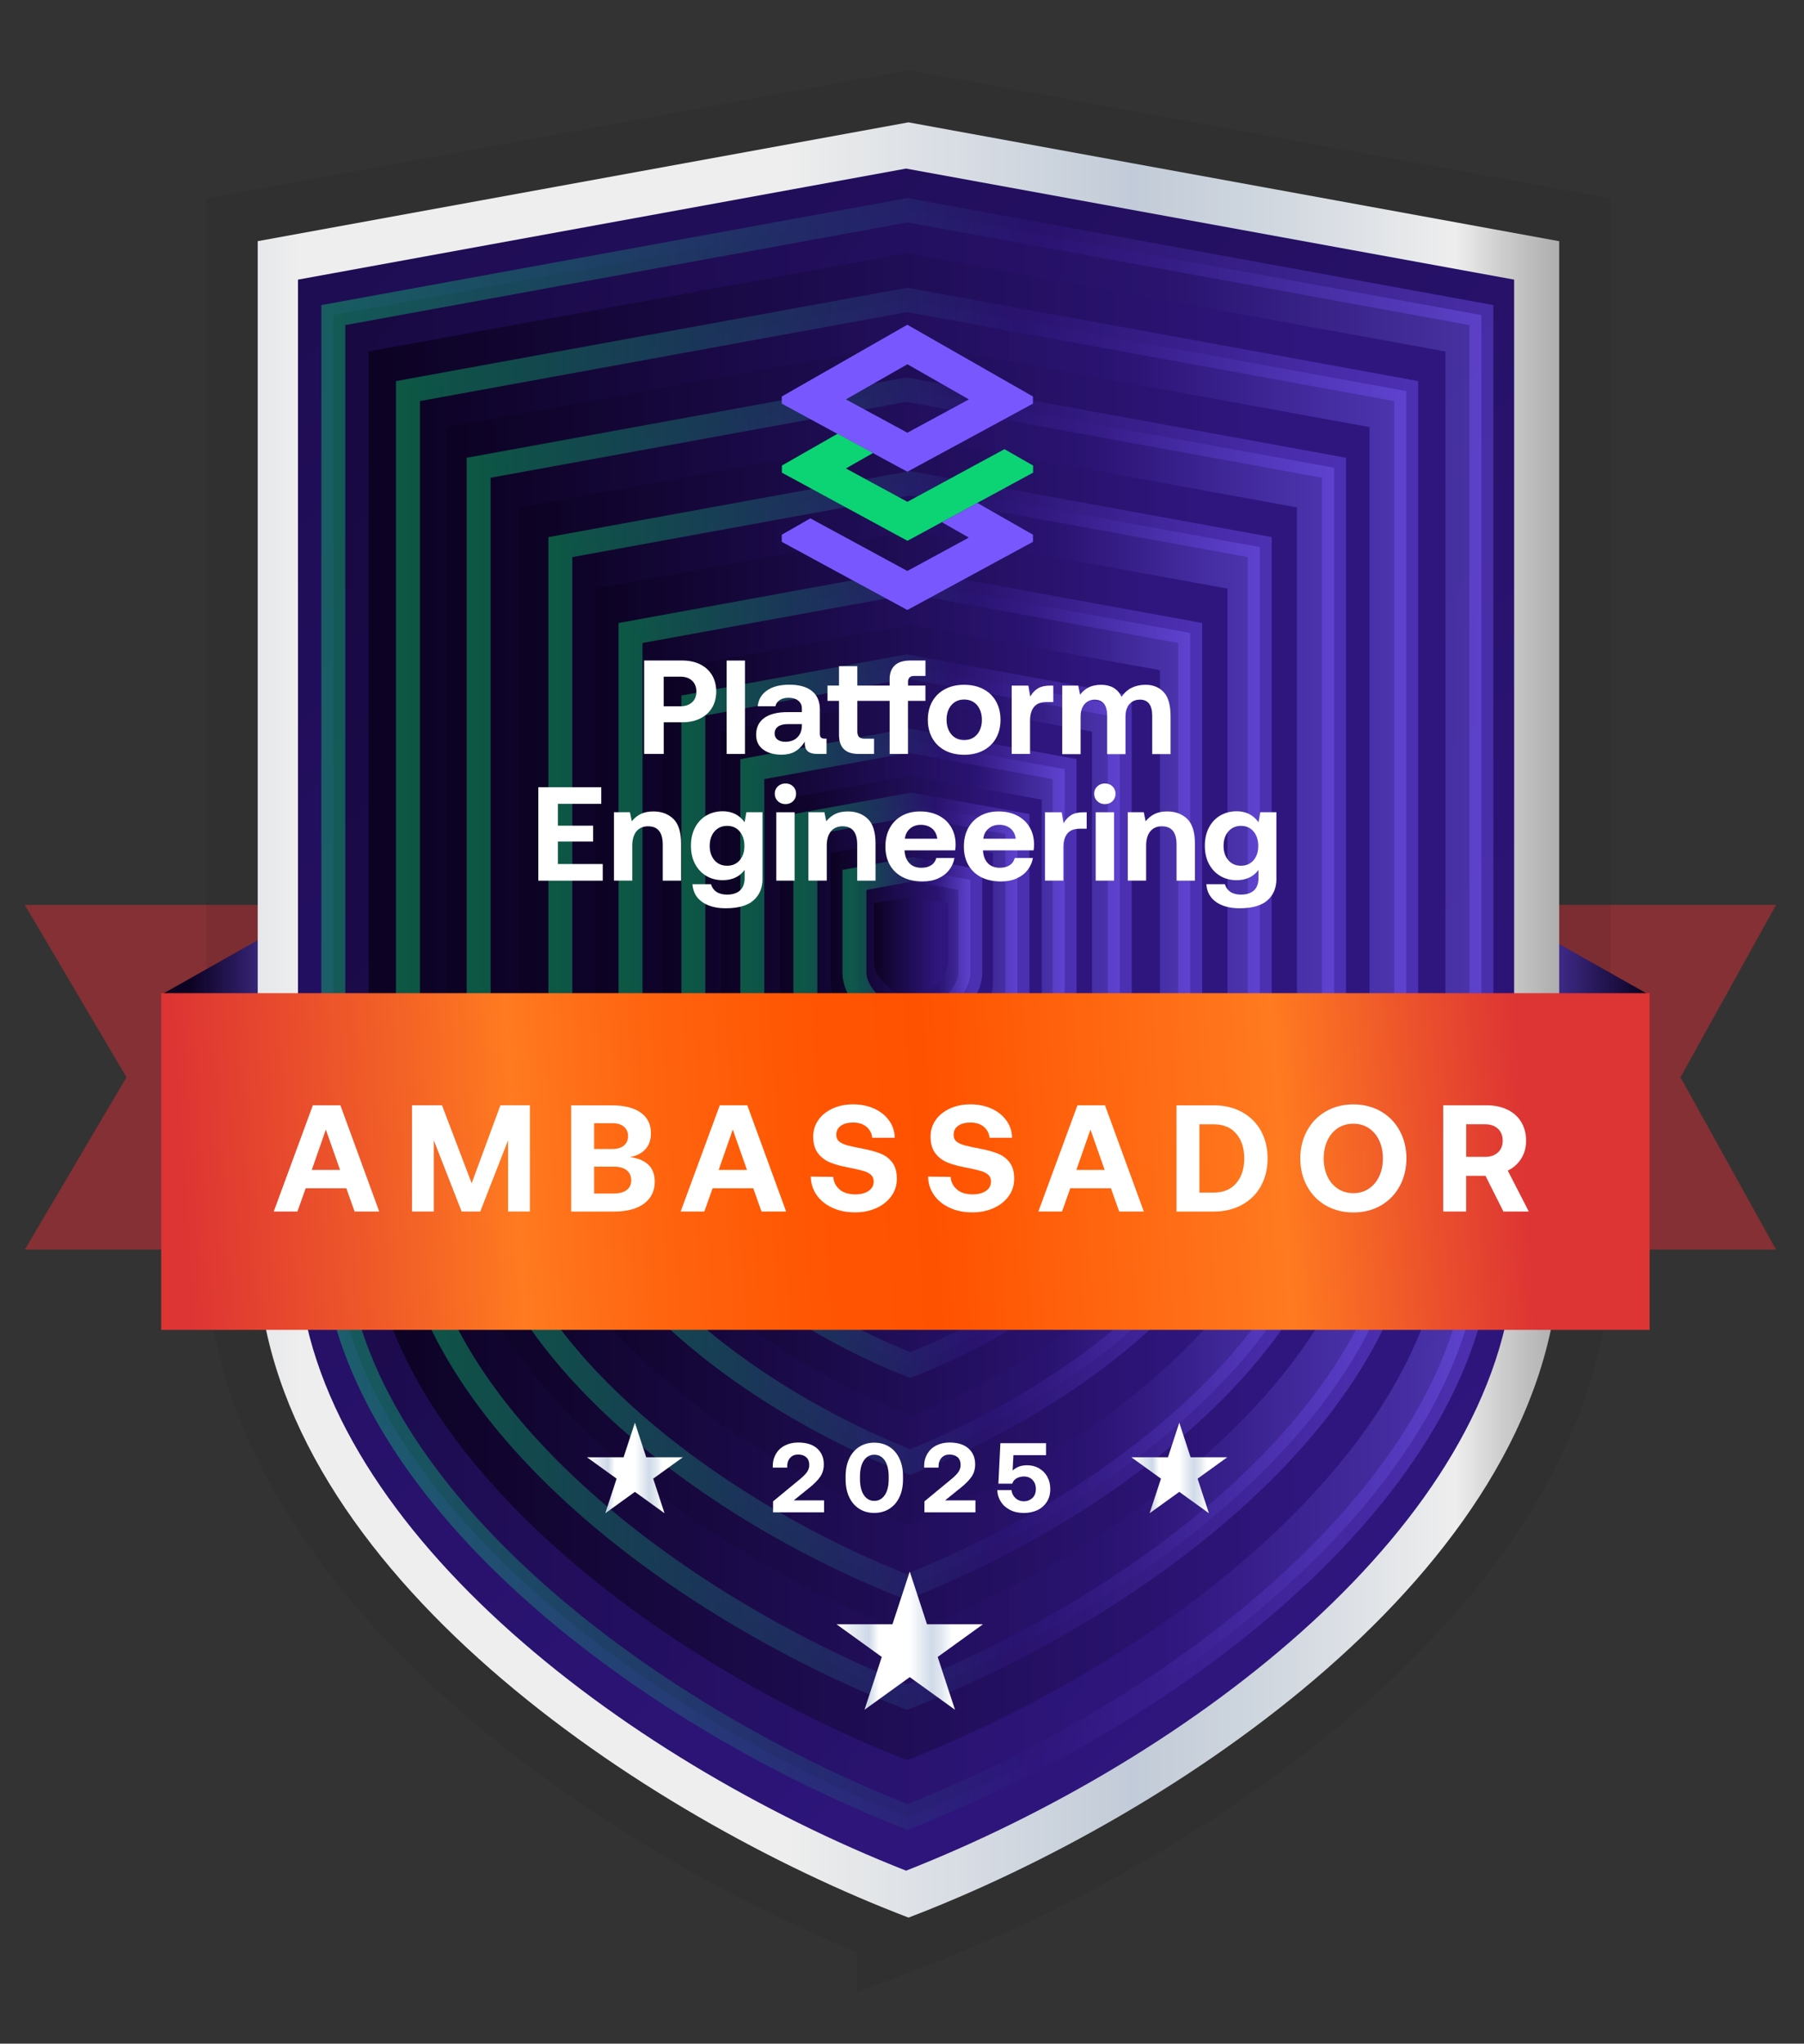 <svg width="203" height="230" viewBox="0 0 203 230" fill="none" xmlns="http://www.w3.org/2000/svg">
<rect x="0" y="0" width="203" height="230" fill="#333333" stroke="none"/>
<path d="M46.301 140.641H2.789L14.232 121.242L2.789 101.843H46.301V140.641Z" fill="url(#paint0_linear_4676_28098)"/>
<path d="M158.961 140.641H199.857L189.101 121.242L199.857 101.843H158.961V140.641Z" fill="url(#paint1_linear_4676_28098)"/>
<path d="M164.352 99.987V124.334L185.482 136.259V111.912L164.352 99.987Z" fill="url(#paint2_linear_4676_28098)"/>
<path d="M18.203 111.912V136.259L39.334 124.334V99.987L18.203 111.912Z" fill="url(#paint3_linear_4676_28098)"/>
<path fill-rule="evenodd" clip-rule="evenodd" d="M102.226 215.811C72.482 204.46 30.871 176.911 29 142.675V27.141L102.226 13.77L175.451 27.146V142.68C173.58 176.911 131.969 204.465 102.226 215.816V215.811Z" fill="url(#paint4_linear_4676_28098)"/>
<path opacity="0.07" fill-rule="evenodd" clip-rule="evenodd" d="M102.226 215.811C72.482 204.46 30.871 176.911 29 142.675V27.141L102.226 13.77L175.451 27.146V142.68C173.58 176.911 131.969 204.465 102.226 215.816V215.811Z" stroke="black" stroke-width="11.556" stroke-miterlimit="10"/>
<path fill-rule="evenodd" clip-rule="evenodd" d="M101.957 210.532C69.873 197.902 35.208 171.469 33.531 142.355V31.471L101.957 18.973L170.383 31.471V142.355C168.712 171.474 134.046 197.907 101.957 210.532Z" fill="url(#paint5_linear_4676_28098)"/>
<path opacity="0.4" fill-rule="evenodd" clip-rule="evenodd" d="M102.1 204.491C71.81 192.566 39.092 167.616 37.508 140.132V35.461L102.1 23.664L166.693 35.461V140.132C165.113 167.616 132.39 192.566 102.1 204.491Z" fill="url(#paint6_linear_4676_28098)" stroke="url(#paint7_linear_4676_28098)" stroke-width="2.696" stroke-miterlimit="10"/>
<path fill-rule="evenodd" clip-rule="evenodd" d="M102.069 198.1C73.66 186.916 42.967 163.514 41.484 137.736V39.558L102.069 28.491L162.655 39.558V137.736C161.172 163.519 130.484 186.921 102.069 198.1Z" fill="url(#paint8_linear_4676_28098)"/>
<path opacity="0.4" fill-rule="evenodd" clip-rule="evenodd" d="M102.07 190.993C75.731 180.627 47.281 158.93 45.906 135.03V44.015L102.07 33.756L158.234 44.015V135.03C156.859 158.93 128.409 180.627 102.07 190.993Z" fill="url(#paint9_linear_4676_28098)" stroke="url(#paint10_linear_4676_28098)" stroke-width="2.696" stroke-miterlimit="10"/>
<path fill-rule="evenodd" clip-rule="evenodd" d="M102.219 183.86C77.883 174.281 51.596 154.234 50.328 132.157V48.066L102.219 38.588L154.109 48.066V132.157C152.842 154.239 126.554 174.286 102.219 183.86Z" fill="url(#paint11_linear_4676_28098)"/>
<path opacity="0.4" fill-rule="evenodd" clip-rule="evenodd" d="M101.988 178.596C79.421 169.712 55.035 151.122 53.859 130.639V52.645L101.988 43.852L150.117 52.645V130.639C148.941 151.122 124.555 169.712 101.988 178.596Z" fill="url(#paint12_linear_4676_28098)" stroke="url(#paint13_linear_4676_28098)" stroke-width="2.696" stroke-miterlimit="10"/>
<path fill-rule="evenodd" clip-rule="evenodd" d="M102.207 171.57C81.695 163.499 59.537 146.599 58.469 127.989V57.107L102.207 49.117L145.945 57.107V127.989C144.876 146.604 122.719 163.499 102.207 171.57Z" fill="url(#paint14_linear_4676_28098)"/>
<path opacity="0.4" fill-rule="evenodd" clip-rule="evenodd" d="M102.402 164.549C83.95 157.285 64.016 142.086 63.055 125.339V61.574L102.402 54.386L141.754 61.574V125.339C140.794 142.086 120.859 157.285 102.402 164.549Z" fill="url(#paint15_linear_4676_28098)" stroke="url(#paint16_linear_4676_28098)" stroke-width="2.696" stroke-miterlimit="10"/>
<path fill-rule="evenodd" clip-rule="evenodd" d="M102.552 159.341C85.868 152.778 67.846 139.031 66.977 123.893V66.245L102.552 59.747L138.127 66.245V123.893C137.258 139.031 119.235 152.772 102.552 159.341Z" fill="url(#paint17_linear_4676_28098)"/>
<path opacity="0.4" fill-rule="evenodd" clip-rule="evenodd" d="M102.439 153.635C87.672 147.823 71.725 135.66 70.953 122.263V71.24L102.439 65.488L133.925 71.24V122.263C133.153 135.66 117.206 147.823 102.439 153.635Z" fill="url(#paint18_linear_4676_28098)" stroke="url(#paint19_linear_4676_28098)" stroke-width="2.696" stroke-miterlimit="10"/>
<path fill-rule="evenodd" clip-rule="evenodd" d="M102.508 148.747C89.371 143.574 75.177 132.751 74.492 120.831V75.428L102.508 70.311L130.523 75.428V120.831C129.838 132.756 115.644 143.574 102.508 148.747Z" fill="url(#paint20_linear_4676_28098)"/>
<path opacity="0.4" fill-rule="evenodd" clip-rule="evenodd" d="M102.011 142.168C90.761 137.741 78.611 128.477 78.023 118.268V79.398L102.011 75.017L125.999 79.398V118.268C125.411 128.477 113.261 137.741 102.011 142.168Z" fill="url(#paint21_linear_4676_28098)" stroke="url(#paint22_linear_4676_28098)" stroke-width="2.696" stroke-miterlimit="10"/>
<path fill-rule="evenodd" clip-rule="evenodd" d="M101.997 136.979C92.204 133.126 81.628 125.06 81.117 116.176V82.337L101.997 78.524L122.877 82.337V116.176C122.366 125.06 111.791 133.126 101.997 136.979Z" fill="url(#paint23_linear_4676_28098)"/>
<path opacity="0.4" fill-rule="evenodd" clip-rule="evenodd" d="M102.224 132.533C93.984 129.289 85.086 122.507 84.656 115.029V86.561L102.224 83.352L119.792 86.561V115.029C119.362 122.507 110.464 129.289 102.224 132.533Z" fill="url(#paint24_linear_4676_28098)" stroke="url(#paint25_linear_4676_28098)" stroke-width="2.696" stroke-miterlimit="10"/>
<path fill-rule="evenodd" clip-rule="evenodd" d="M102.486 128.557C95.576 125.837 88.108 120.146 87.75 113.871V89.992L102.486 87.301L117.222 89.992V113.871C116.859 120.141 109.397 125.837 102.486 128.557Z" fill="url(#paint26_linear_4676_28098)"/>
<path opacity="0.4" fill-rule="evenodd" clip-rule="evenodd" d="M102.555 123.969C96.958 121.766 90.916 117.156 90.625 112.08V92.744L102.555 90.566L114.485 92.744V112.08C114.194 117.156 108.147 121.766 102.555 123.969Z" fill="url(#paint27_linear_4676_28098)" stroke="url(#paint28_linear_4676_28098)" stroke-width="2.696" stroke-miterlimit="10"/>
<path fill-rule="evenodd" clip-rule="evenodd" d="M102.611 119.852C98.338 118.167 93.717 114.649 93.492 110.765V95.993L102.611 94.328L111.73 95.993V110.765C111.505 114.643 106.889 118.167 102.611 119.852Z" fill="url(#paint29_linear_4676_28098)"/>
<path opacity="0.4" fill-rule="evenodd" clip-rule="evenodd" d="M102.665 116.085C99.609 114.882 96.307 112.364 96.148 109.592V99.028L102.665 97.835L109.182 99.028V109.592C109.024 112.364 105.722 114.882 102.665 116.085Z" fill="url(#paint30_linear_4676_28098)" stroke="url(#paint31_linear_4676_28098)" stroke-width="2.696" stroke-miterlimit="10"/>
<path fill-rule="evenodd" clip-rule="evenodd" d="M102.525 112.572C100.573 111.801 98.462 110.191 98.359 108.42V101.668L102.525 100.907L106.691 101.668V108.42C106.589 110.191 104.478 111.801 102.525 112.572Z" fill="url(#paint32_linear_4676_28098)"/>
<path d="M185.63 111.775H18.141V149.67H185.63V111.775Z" fill="url(#paint33_linear_4676_28098)"/>
<path d="M35.206 124.395H38.303L42.673 136.35H39.903L38.973 133.736H34.398L33.468 136.35H30.805L35.206 124.395ZM38.267 131.669L36.667 127.126L35.083 131.669H38.262H38.267Z" fill="white"/>
<path d="M49.738 124.395L53.076 133.172L56.311 124.395H59.629V136.35H57.17V128.339L54.042 136.35H51.946L48.818 128.339V136.35H46.359V124.395H49.748H49.738Z" fill="white"/>
<path d="M72.099 125.217C72.866 125.765 73.249 126.537 73.249 127.542C73.249 128.283 73.044 128.882 72.63 129.334C72.216 129.791 71.634 130.085 70.877 130.223C71.772 130.334 72.462 130.619 72.947 131.075C73.433 131.532 73.678 132.167 73.678 132.989C73.678 134.035 73.275 134.857 72.477 135.456C71.675 136.055 70.54 136.355 69.073 136.355H64.273V124.4H68.848C70.249 124.4 71.332 124.674 72.099 125.217ZM68.92 129.314C69.472 129.314 69.901 129.182 70.208 128.923C70.519 128.659 70.673 128.309 70.673 127.862C70.673 127.415 70.519 127.065 70.208 126.801C69.896 126.537 69.467 126.41 68.92 126.41H66.855V129.314H68.92ZM69.088 134.319C69.707 134.319 70.187 134.187 70.525 133.928C70.862 133.664 71.031 133.304 71.031 132.837C71.031 132.37 70.857 131.969 70.514 131.7C70.172 131.431 69.697 131.299 69.088 131.299H66.855V134.324H69.088V134.319Z" fill="white"/>
<path d="M80.995 124.395H84.092L88.462 136.35H85.692L84.762 133.736H80.187L79.257 136.35H76.594L80.995 124.395ZM84.056 131.669L82.457 127.126L80.872 131.669H84.051H84.056Z" fill="white"/>
<path d="M94.485 133.883C94.925 134.243 95.513 134.421 96.249 134.421C96.857 134.421 97.353 134.294 97.736 134.035C98.119 133.781 98.314 133.421 98.314 132.969C98.314 132.649 98.206 132.395 97.997 132.208C97.782 132.02 97.486 131.873 97.102 131.766C96.719 131.659 96.126 131.522 95.323 131.365C94.531 131.218 93.867 131.025 93.33 130.791C92.793 130.558 92.354 130.213 92.016 129.751C91.679 129.289 91.51 128.679 91.51 127.913C91.51 127.217 91.705 126.598 92.088 126.05C92.471 125.502 93.003 125.075 93.688 124.76C94.373 124.446 95.139 124.288 96.003 124.288C96.867 124.288 97.68 124.451 98.385 124.776C99.091 125.101 99.648 125.547 100.051 126.116C100.46 126.684 100.67 127.329 100.68 128.045H98.15C98.094 127.532 97.874 127.121 97.496 126.806C97.118 126.491 96.617 126.334 95.998 126.334C95.426 126.334 94.966 126.456 94.623 126.695C94.281 126.933 94.107 127.273 94.107 127.72C94.107 128.04 94.209 128.289 94.419 128.461C94.628 128.634 94.92 128.781 95.298 128.888C95.676 128.994 96.259 129.126 97.051 129.273C97.854 129.421 98.528 129.608 99.08 129.827C99.632 130.045 100.077 130.385 100.414 130.837C100.752 131.289 100.92 131.888 100.92 132.639C100.92 133.39 100.721 134.02 100.317 134.593C99.913 135.167 99.356 135.619 98.641 135.949C97.925 136.279 97.118 136.446 96.223 136.446C95.262 136.446 94.403 136.274 93.652 135.923C92.901 135.573 92.313 135.096 91.889 134.482C91.464 133.868 91.245 133.177 91.234 132.416L93.764 132.451C93.811 133.045 94.056 133.517 94.495 133.878L94.485 133.883Z" fill="white"/>
<path d="M107.688 133.883C108.128 134.243 108.716 134.421 109.452 134.421C110.06 134.421 110.556 134.294 110.939 134.035C111.323 133.781 111.517 133.421 111.517 132.969C111.517 132.649 111.409 132.395 111.2 132.208C110.985 132.02 110.689 131.873 110.305 131.766C109.922 131.659 109.329 131.522 108.527 131.365C107.734 131.218 107.07 131.025 106.533 130.791C105.996 130.558 105.557 130.213 105.22 129.751C104.882 129.289 104.714 128.679 104.714 127.913C104.714 127.217 104.908 126.598 105.291 126.05C105.674 125.502 106.206 125.075 106.891 124.76C107.576 124.446 108.343 124.288 109.206 124.288C110.07 124.288 110.883 124.451 111.588 124.776C112.294 125.101 112.851 125.547 113.255 126.116C113.664 126.684 113.873 127.329 113.883 128.045H111.353C111.297 127.532 111.077 127.121 110.699 126.806C110.321 126.491 109.82 126.334 109.201 126.334C108.629 126.334 108.169 126.456 107.826 126.695C107.484 126.933 107.31 127.273 107.31 127.72C107.31 128.04 107.412 128.289 107.622 128.461C107.831 128.634 108.123 128.781 108.501 128.888C108.879 128.994 109.462 129.126 110.254 129.273C111.057 129.421 111.731 129.608 112.283 129.827C112.835 130.045 113.28 130.385 113.618 130.837C113.955 131.289 114.124 131.888 114.124 132.639C114.124 133.39 113.924 134.02 113.52 134.593C113.117 135.167 112.559 135.619 111.844 135.949C111.128 136.279 110.321 136.446 109.426 136.446C108.465 136.446 107.607 136.274 106.855 135.923C106.104 135.573 105.516 135.096 105.092 134.482C104.668 133.868 104.448 133.177 104.438 132.416L106.968 132.451C107.014 133.045 107.259 133.517 107.699 133.878L107.688 133.883Z" fill="white"/>
<path d="M121.245 124.395H124.342L128.712 136.35H125.942L125.012 133.736H120.437L119.507 136.35H116.844L121.245 124.395ZM124.306 131.669L122.706 127.126L121.122 131.669H124.301H124.306Z" fill="white"/>
<path d="M136.572 124.395C137.773 124.395 138.841 124.649 139.761 125.156C140.681 125.664 141.397 126.37 141.893 127.273C142.388 128.177 142.639 129.212 142.639 130.375C142.639 131.537 142.388 132.568 141.893 133.477C141.397 134.385 140.681 135.086 139.761 135.594C138.836 136.101 137.773 136.355 136.572 136.355H132.391V124.4H136.572V124.395ZM139.107 133.167C139.71 132.466 140.012 131.537 140.012 130.375C140.012 129.212 139.71 128.283 139.107 127.583C138.504 126.882 137.66 126.532 136.572 126.532H134.972V134.218H136.572C137.66 134.218 138.509 133.868 139.107 133.167Z" fill="white"/>
<path d="M155.388 135.67C154.483 136.192 153.451 136.456 152.29 136.456C151.13 136.456 150.103 136.192 149.193 135.67C148.283 135.147 147.583 134.421 147.077 133.492C146.571 132.563 146.32 131.527 146.32 130.375C146.32 129.223 146.571 128.187 147.077 127.258C147.583 126.329 148.288 125.603 149.193 125.08C150.098 124.557 151.13 124.293 152.29 124.293C153.451 124.293 154.478 124.557 155.388 125.08C156.298 125.603 156.998 126.329 157.504 127.258C158.01 128.187 158.26 129.228 158.26 130.375C158.26 131.522 158.01 132.563 157.504 133.492C156.998 134.421 156.293 135.147 155.388 135.67ZM150.537 133.781C151.043 134.116 151.626 134.284 152.29 134.284C152.955 134.284 153.522 134.116 154.028 133.781C154.534 133.446 154.923 132.979 155.199 132.39C155.475 131.796 155.613 131.126 155.613 130.375C155.613 129.624 155.475 128.953 155.199 128.36C154.923 127.766 154.534 127.304 154.028 126.969C153.522 126.634 152.945 126.466 152.29 126.466C151.636 126.466 151.043 126.634 150.537 126.969C150.031 127.304 149.643 127.771 149.367 128.36C149.091 128.953 148.953 129.624 148.953 130.375C148.953 131.126 149.091 131.796 149.367 132.39C149.643 132.984 150.031 133.446 150.537 133.781Z" fill="white"/>
<path d="M169.621 124.882C170.29 125.207 170.812 125.669 171.175 126.273C171.543 126.877 171.727 127.578 171.727 128.375C171.727 129.172 171.543 129.812 171.175 130.4C170.807 130.989 170.301 131.436 169.662 131.741L172.033 136.35H169.176L167.162 132.334H164.98V136.35H162.398V124.395H167.3C168.169 124.395 168.941 124.557 169.616 124.882H169.621ZM167.101 130.202C167.709 130.202 168.195 130.035 168.553 129.705C168.915 129.375 169.094 128.933 169.094 128.375C169.094 127.816 168.915 127.355 168.553 127.025C168.19 126.695 167.709 126.527 167.101 126.527H164.985V130.197H167.101V130.202Z" fill="white"/>
<path d="M90.794 165.697C90.973 165.443 91.065 165.169 91.065 164.874C91.065 164.499 90.953 164.204 90.723 164.001C90.493 163.798 90.191 163.696 89.813 163.696C89.435 163.696 89.149 163.818 88.924 164.062C88.694 164.306 88.581 164.636 88.581 165.052V165.174H86.961V164.96C86.961 164.473 87.079 164.026 87.314 163.625C87.549 163.224 87.881 162.91 88.316 162.686C88.75 162.463 89.246 162.346 89.813 162.346C90.733 162.346 91.444 162.569 91.945 163.011C92.445 163.453 92.701 164.052 92.701 164.803C92.701 165.336 92.568 165.798 92.302 166.189C92.037 166.58 91.628 166.996 91.076 167.438L89.317 168.859H92.732V170.204H86.992V168.971L89.956 166.524C90.334 166.219 90.616 165.94 90.794 165.691V165.697Z" fill="white"/>
<path d="M95.565 164.138C95.836 163.57 96.219 163.128 96.705 162.824C97.196 162.514 97.753 162.362 98.376 162.362C99 162.362 99.573 162.514 100.063 162.824C100.554 163.133 100.932 163.57 101.203 164.138C101.474 164.707 101.612 165.377 101.612 166.138V166.494C101.612 167.27 101.474 167.946 101.203 168.509C100.932 169.078 100.549 169.509 100.063 169.814C99.573 170.118 99.015 170.271 98.376 170.271C97.737 170.271 97.18 170.118 96.7 169.814C96.214 169.509 95.836 169.073 95.565 168.509C95.294 167.941 95.156 167.27 95.156 166.494V166.138C95.156 165.377 95.294 164.707 95.565 164.138ZM98.382 163.717C97.896 163.717 97.507 163.935 97.211 164.367C96.915 164.798 96.771 165.407 96.771 166.194V166.438C96.771 167.225 96.92 167.834 97.211 168.265C97.502 168.697 97.896 168.915 98.382 168.915C98.867 168.915 99.266 168.697 99.562 168.265C99.859 167.834 100.002 167.225 100.002 166.438V166.194C100.002 165.407 99.854 164.798 99.562 164.367C99.266 163.935 98.872 163.717 98.382 163.717Z" fill="white"/>
<path d="M107.826 165.697C108.005 165.443 108.097 165.169 108.097 164.874C108.097 164.499 107.984 164.204 107.754 164.001C107.524 163.798 107.223 163.697 106.844 163.697C106.466 163.697 106.18 163.818 105.955 164.062C105.725 164.306 105.612 164.636 105.612 165.052V165.174H103.992V164.961C103.992 164.473 104.11 164.026 104.345 163.625C104.58 163.224 104.912 162.91 105.347 162.686C105.781 162.463 106.277 162.346 106.844 162.346C107.764 162.346 108.475 162.57 108.976 163.011C109.477 163.458 109.732 164.052 109.732 164.803C109.732 165.336 109.599 165.798 109.334 166.189C109.068 166.58 108.659 166.996 108.107 167.438L106.349 168.859H109.763V170.204H104.023V168.971L106.987 166.524C107.366 166.22 107.647 165.94 107.826 165.692V165.697Z" fill="white"/>
<path d="M117.841 166.189C118.071 166.595 118.184 167.052 118.184 167.575C118.184 168.154 118.051 168.646 117.785 169.047C117.519 169.448 117.161 169.758 116.717 169.966C116.267 170.174 115.771 170.276 115.219 170.276C114.631 170.276 114.11 170.164 113.665 169.936C113.221 169.707 112.873 169.403 112.623 169.012C112.377 168.621 112.244 168.189 112.219 167.707H113.819C113.865 168.073 114.013 168.372 114.274 168.606C114.529 168.844 114.846 168.961 115.219 168.961C115.592 168.961 115.899 168.839 116.165 168.6C116.431 168.362 116.563 168.017 116.563 167.57C116.563 167.164 116.441 166.829 116.195 166.565C115.95 166.301 115.623 166.169 115.219 166.169C114.948 166.169 114.688 166.23 114.437 166.352C114.182 166.473 114.003 166.682 113.9 166.981H112.347L112.571 162.422H117.708V163.768H114.038L113.946 165.504C114.371 165.103 114.912 164.905 115.572 164.905C116.062 164.905 116.512 165.017 116.911 165.245C117.31 165.473 117.621 165.788 117.851 166.189H117.841Z" fill="white"/>
<path d="M80.121 79.657C80.438 79.134 80.596 78.52 80.596 77.824C80.596 77.129 80.438 76.509 80.121 75.981C79.804 75.454 79.354 75.047 78.782 74.763C78.204 74.479 77.534 74.337 76.783 74.337H72.484V84.85H74.687V81.291H76.783C77.534 81.291 78.209 81.149 78.782 80.865C79.354 80.581 79.809 80.175 80.121 79.657ZM77.877 79.037C77.555 79.337 77.115 79.489 76.568 79.489H74.682V76.154H76.568C77.115 76.154 77.555 76.306 77.877 76.606C78.199 76.905 78.362 77.317 78.362 77.834C78.362 78.352 78.199 78.748 77.877 79.043V79.037Z" fill="white"/>
<path d="M83.831 74.342H81.766V84.855H83.831V74.342Z" fill="white"/>
<path d="M90.836 84.5C91.066 84.733 91.445 84.85 91.956 84.85H93.009V83.129H92.804C92.62 83.129 92.482 83.089 92.395 83.013C92.303 82.931 92.257 82.794 92.257 82.586V79.845C92.257 78.946 91.956 78.246 91.368 77.774C90.775 77.296 89.921 77.058 88.828 77.058C87.734 77.058 86.936 77.276 86.308 77.708C85.694 78.129 85.341 78.728 85.265 79.484H87.258C87.314 79.195 87.473 78.967 87.728 78.794C87.989 78.621 88.327 78.53 88.725 78.53C89.18 78.53 89.548 78.637 89.819 78.85C90.09 79.063 90.233 79.358 90.233 79.723V80.144H88.638C87.483 80.144 86.594 80.368 85.991 80.809C85.388 81.246 85.086 81.88 85.086 82.693C85.086 83.403 85.352 83.957 85.868 84.348C86.389 84.739 87.095 84.936 87.953 84.936C88.531 84.936 89.032 84.82 89.441 84.591C89.85 84.363 90.197 84.028 90.478 83.591L90.56 83.469V83.617C90.545 83.997 90.642 84.292 90.841 84.495L90.836 84.5ZM90.233 81.688C90.223 82.231 90.049 82.672 89.717 82.997C89.385 83.322 88.93 83.485 88.362 83.485C87.999 83.485 87.708 83.398 87.493 83.236C87.274 83.068 87.166 82.835 87.166 82.551C87.166 82.216 87.299 81.951 87.555 81.769C87.81 81.586 88.168 81.495 88.623 81.495H90.233V81.688Z" fill="white"/>
<path d="M96.613 84.855H98.356V83.134H97.283C96.997 83.134 96.792 83.068 96.665 82.941C96.542 82.814 96.475 82.606 96.475 82.322V78.875H101.06V77.154H96.475V74.976H94.41V77.154H93.117V78.875H94.41V82.667C94.41 84.134 95.131 84.85 96.608 84.85L96.613 84.855Z" fill="white"/>
<path d="M104.142 77.154H102.179V76.748C102.179 76.296 102.409 76.073 102.859 76.073H104.142V74.337H102.43C101.663 74.337 101.075 74.519 100.692 74.88C100.309 75.24 100.109 75.758 100.109 76.433V84.855H102.174V78.875H104.137V77.154H104.142Z" fill="white"/>
<path d="M112.078 83.083C112.416 82.495 112.584 81.794 112.584 81.007C112.584 80.22 112.416 79.535 112.078 78.936C111.746 78.342 111.261 77.875 110.647 77.555C110.034 77.23 109.308 77.068 108.495 77.068C107.683 77.068 106.957 77.23 106.343 77.555C105.73 77.88 105.25 78.342 104.912 78.936C104.575 79.535 104.406 80.23 104.406 81.007C104.406 81.784 104.575 82.479 104.912 83.078C105.245 83.672 105.73 84.139 106.343 84.459C106.957 84.779 107.683 84.946 108.495 84.946C109.308 84.946 110.034 84.784 110.647 84.459C111.261 84.134 111.746 83.672 112.078 83.083ZM109.952 82.652C109.594 83.073 109.104 83.286 108.495 83.286C107.887 83.286 107.412 83.073 107.054 82.652C106.701 82.231 106.517 81.677 106.517 81.007C106.517 80.337 106.696 79.779 107.054 79.362C107.412 78.941 107.897 78.728 108.495 78.728C109.093 78.728 109.594 78.941 109.952 79.362C110.305 79.784 110.489 80.337 110.489 81.007C110.489 81.677 110.31 82.236 109.952 82.652Z" fill="white"/>
<path d="M117.713 79.012H118.526V77.159H118.204C117.636 77.159 117.176 77.255 116.839 77.448C116.502 77.641 116.215 77.931 115.985 78.306L115.929 78.398L115.72 77.159H113.844V84.855H115.909V81.083C115.909 80.448 116.057 79.941 116.343 79.575C116.635 79.205 117.095 79.017 117.718 79.017L117.713 79.012Z" fill="white"/>
<path d="M128.261 78.738C129.187 78.738 129.657 79.347 129.657 80.55V84.87H131.722V80.626C131.722 79.352 131.461 78.428 130.94 77.885C130.424 77.342 129.739 77.068 128.911 77.068C128.328 77.068 127.807 77.18 127.352 77.403C126.897 77.626 126.529 77.951 126.248 78.367L126.207 78.428L126.176 78.362C125.747 77.504 124.975 77.068 123.881 77.068C123.344 77.078 122.884 77.174 122.527 77.352C122.169 77.53 121.857 77.784 121.596 78.114L121.54 78.185L121.33 77.164H119.531V84.875H121.596V80.662C121.596 80.078 121.739 79.611 122.026 79.266C122.312 78.921 122.7 78.743 123.176 78.743C124.111 78.743 124.586 79.352 124.586 80.555V84.875H126.651V80.647C126.651 80.053 126.8 79.586 127.086 79.251C127.377 78.916 127.766 78.743 128.246 78.743L128.261 78.738Z" fill="white"/>
<path d="M66.742 94.708V92.926H62.781V90.469H67.657V88.601H60.578V99.115H67.826V97.241H62.781V94.708H66.742Z" fill="white"/>
<path d="M72.95 92.998C74.029 92.998 74.576 93.688 74.576 95.054V99.115H76.641V94.932C76.641 93.647 76.349 92.718 75.772 92.16C75.194 91.607 74.443 91.322 73.543 91.322C72.986 91.322 72.505 91.414 72.127 91.597C71.749 91.779 71.422 92.038 71.151 92.363L71.095 92.429L70.885 91.409H69.086V99.105H71.151V95.165C71.151 94.48 71.309 93.942 71.616 93.566C71.928 93.185 72.373 92.993 72.945 92.993L72.95 92.998Z" fill="white"/>
<path d="M85.8 98.922V91.409H83.986L83.792 92.541L83.735 92.465C83.148 91.693 82.34 91.302 81.333 91.302C80.653 91.302 80.03 91.465 79.488 91.779C78.946 92.099 78.512 92.556 78.21 93.14C77.903 93.724 77.75 94.414 77.75 95.18C77.75 95.947 77.903 96.648 78.21 97.226C78.517 97.805 78.941 98.262 79.483 98.582C80.019 98.901 80.638 99.059 81.323 99.059C82.35 99.059 83.153 98.704 83.715 97.998L83.787 97.907V98.841C83.787 99.445 83.613 99.907 83.27 100.216C82.928 100.526 82.442 100.683 81.824 100.683C81.328 100.683 80.924 100.577 80.618 100.374C80.321 100.171 80.112 99.886 80.009 99.516H77.919C77.98 100.364 78.343 101.034 78.997 101.501C79.667 101.978 80.561 102.222 81.655 102.222C83.071 102.222 84.129 101.922 84.799 101.323C85.468 100.729 85.805 99.917 85.805 98.917L85.8 98.922ZM83.24 96.815C82.887 97.226 82.412 97.434 81.824 97.434C81.236 97.434 80.755 97.226 80.398 96.815C80.045 96.404 79.861 95.861 79.861 95.201C79.861 94.541 80.04 93.993 80.398 93.576C80.755 93.16 81.236 92.947 81.824 92.947C82.412 92.947 82.892 93.16 83.24 93.581C83.592 94.003 83.766 94.551 83.766 95.211C83.766 95.871 83.587 96.404 83.24 96.81V96.815Z" fill="white"/>
<path d="M89.417 91.414H87.352V99.11H89.417V91.414Z" fill="white"/>
<path d="M87.527 90.165C87.757 90.388 88.049 90.5 88.391 90.5C88.734 90.5 89.02 90.388 89.245 90.165C89.47 89.942 89.582 89.662 89.582 89.332C89.582 89.002 89.47 88.723 89.245 88.505C89.02 88.287 88.734 88.175 88.391 88.175C88.049 88.175 87.757 88.287 87.527 88.505C87.297 88.723 87.18 89.002 87.18 89.332C87.18 89.662 87.297 89.942 87.527 90.165Z" fill="white"/>
<path d="M94.833 92.998C95.912 92.998 96.458 93.688 96.458 95.054V99.115H98.523V94.932C98.523 93.647 98.232 92.718 97.654 92.16C97.077 91.607 96.326 91.322 95.426 91.322C94.869 91.322 94.388 91.414 94.01 91.597C93.632 91.779 93.305 92.038 93.034 92.363L92.978 92.429L92.768 91.409H90.969V99.105H93.034V95.165C93.034 94.48 93.192 93.942 93.499 93.566C93.811 93.185 94.255 92.993 94.828 92.993L94.833 92.998Z" fill="white"/>
<path d="M107.014 93.064C106.681 92.51 106.206 92.079 105.613 91.779C105.02 91.475 104.32 91.322 103.538 91.322C102.756 91.322 102.076 91.485 101.493 91.81C100.911 92.129 100.446 92.597 100.124 93.185C99.796 93.774 99.633 94.48 99.633 95.277C99.633 96.074 99.802 96.764 100.139 97.353C100.471 97.942 100.962 98.404 101.585 98.724C102.214 99.044 102.965 99.201 103.829 99.201C104.494 99.201 105.087 99.084 105.593 98.851C106.104 98.617 106.518 98.292 106.825 97.886C107.121 97.49 107.32 97.049 107.402 96.561H105.363C105.266 96.917 105.071 97.196 104.78 97.379C104.484 97.572 104.11 97.663 103.671 97.663C103.114 97.663 102.669 97.495 102.347 97.165C102.025 96.835 101.841 96.379 101.79 95.81V95.703H107.479C107.515 95.505 107.535 95.272 107.535 95.018C107.525 94.272 107.351 93.617 107.014 93.064ZM101.826 94.394V94.348C101.892 93.886 102.091 93.51 102.419 93.241C102.746 92.967 103.149 92.83 103.625 92.83C104.1 92.83 104.535 92.962 104.862 93.226C105.189 93.49 105.393 93.866 105.465 94.348V94.394H101.826Z" fill="white"/>
<path d="M115.842 93.064C115.51 92.51 115.034 92.079 114.441 91.779C113.848 91.475 113.148 91.322 112.366 91.322C111.584 91.322 110.904 91.485 110.321 91.81C109.739 92.129 109.274 92.597 108.952 93.185C108.63 93.774 108.461 94.48 108.461 95.277C108.461 96.074 108.63 96.764 108.967 97.353C109.299 97.942 109.79 98.404 110.413 98.724C111.042 99.044 111.794 99.201 112.657 99.201C113.322 99.201 113.915 99.084 114.421 98.851C114.932 98.617 115.346 98.292 115.653 97.886C115.954 97.49 116.148 97.049 116.23 96.561H114.191C114.094 96.917 113.899 97.196 113.608 97.379C113.312 97.572 112.938 97.663 112.499 97.663C111.942 97.663 111.497 97.495 111.175 97.165C110.853 96.835 110.669 96.379 110.618 95.81V95.703H116.307C116.343 95.505 116.363 95.272 116.363 95.018C116.353 94.272 116.179 93.617 115.842 93.064ZM110.654 94.394V94.348C110.72 93.886 110.92 93.51 111.247 93.241C111.574 92.967 111.978 92.83 112.453 92.83C112.928 92.83 113.363 92.962 113.69 93.226C114.017 93.49 114.221 93.866 114.293 94.348V94.394H110.654Z" fill="white"/>
<path d="M121.468 93.267H122.281V91.414H121.954C121.386 91.414 120.926 91.51 120.589 91.703C120.252 91.896 119.965 92.185 119.735 92.561L119.679 92.652L119.47 91.414H117.594V99.11H119.659V95.338C119.659 94.703 119.807 94.196 120.093 93.83C120.385 93.46 120.845 93.272 121.468 93.272V93.267Z" fill="white"/>
<path d="M125.362 91.414H123.297V99.11H125.362V91.414Z" fill="white"/>
<path d="M123.473 90.165C123.703 90.388 123.994 90.5 124.336 90.5C124.679 90.5 124.965 90.388 125.19 90.165C125.415 89.942 125.527 89.662 125.527 89.332C125.527 89.002 125.415 88.723 125.19 88.505C124.965 88.287 124.679 88.175 124.336 88.175C123.994 88.175 123.703 88.287 123.473 88.505C123.243 88.723 123.125 89.002 123.125 89.332C123.125 89.662 123.243 89.942 123.473 90.165Z" fill="white"/>
<path d="M130.77 92.998C131.849 92.998 132.396 93.688 132.396 95.054V99.115H134.461V94.932C134.461 93.647 134.17 92.718 133.592 92.16C133.014 91.607 132.263 91.322 131.363 91.322C130.806 91.322 130.326 91.414 129.948 91.597C129.569 91.779 129.242 92.038 128.971 92.363L128.915 92.429L128.705 91.409H126.906V99.105H128.971V95.165C128.971 94.48 129.13 93.942 129.436 93.566C129.748 93.185 130.193 92.993 130.765 92.993L130.77 92.998Z" fill="white"/>
<path d="M143.629 98.922V91.409H141.814L141.62 92.541L141.564 92.465C140.976 91.693 140.168 91.302 139.161 91.302C138.481 91.302 137.858 91.465 137.316 91.779C136.774 92.099 136.34 92.556 136.038 93.14C135.731 93.724 135.578 94.414 135.578 95.18C135.578 95.947 135.731 96.648 136.038 97.226C136.345 97.805 136.769 98.262 137.311 98.582C137.848 98.901 138.466 99.059 139.151 99.059C140.178 99.059 140.981 98.704 141.543 97.998L141.615 97.907V98.841C141.615 99.445 141.441 99.907 141.098 100.216C140.756 100.526 140.27 100.683 139.652 100.683C139.156 100.683 138.752 100.577 138.446 100.374C138.149 100.171 137.94 99.886 137.837 99.516H135.747C135.808 100.364 136.171 101.034 136.825 101.501C137.495 101.978 138.389 102.222 139.483 102.222C140.899 102.222 141.957 101.922 142.627 101.323C143.296 100.729 143.634 99.917 143.634 98.917L143.629 98.922ZM141.063 96.815C140.71 97.226 140.235 97.434 139.647 97.434C139.059 97.434 138.578 97.226 138.221 96.815C137.868 96.404 137.684 95.861 137.684 95.201C137.684 94.541 137.863 93.993 138.221 93.576C138.578 93.16 139.059 92.947 139.647 92.947C140.235 92.947 140.715 93.16 141.063 93.581C141.415 94.003 141.589 94.551 141.589 95.211C141.589 95.871 141.41 96.404 141.063 96.81V96.815Z" fill="white"/>
<path d="M102.102 36.547L87.969 44.624V45.426L94.169 48.792L98.161 50.954L101.09 52.543L102.102 53.092L103.114 52.543L106.043 50.954L110.035 48.792L116.235 45.426V44.624L102.102 36.547ZM106.094 46.538L102.107 48.7L98.115 46.538L95.186 44.949L102.107 40.995L109.028 44.949L106.099 46.538H106.094Z" fill="#7957FF"/>
<path d="M109.973 56.605L106.043 58.737L105.981 58.767L106.043 58.803L109.022 60.503L102.102 64.26L96.024 60.96L91.189 58.341L87.969 60.178V60.98L102.102 68.651L116.235 60.98V60.178L110.035 56.635L109.973 56.599V56.605Z" fill="#7957FF"/>
<path d="M107.408 53.604L106.094 54.315L102.107 56.477L98.12 54.315L95.191 52.721L98.171 51.02L98.233 50.985L98.171 50.949L94.246 48.817L94.184 48.853L87.984 52.396V53.193L94.184 56.559L98.176 58.726L102.117 60.864L106.058 58.726L110.05 56.559L116.25 53.193V52.396L113.03 50.553L107.418 53.594L107.408 53.604Z" fill="#0CD474"/>
<path d="M102.372 176.865L104.315 182.805H110.607L105.516 186.48L107.463 192.424L102.372 188.749L97.281 192.424L99.224 186.48L94.133 182.805H100.425L102.372 176.865Z" fill="url(#paint34_linear_4676_28098)"/>
<path d="M132.702 160.113L133.975 164.006H138.1L134.762 166.413L136.035 170.306L132.702 167.9L129.365 170.306L130.642 166.413L127.305 164.006H131.43L132.702 160.113Z" fill="url(#paint35_linear_4676_28098)"/>
<path d="M71.445 160.113L72.717 164.006H76.842L73.504 166.413L74.777 170.306L71.445 167.9L68.112 170.306L69.385 166.413L66.047 164.006H70.172L71.445 160.113Z" fill="url(#paint36_linear_4676_28098)"/>
<defs>
<linearGradient id="paint0_linear_4676_28098" x1="2.789" y1="121.242" x2="46.301" y2="121.242" gradientUnits="userSpaceOnUse">
<stop offset="0.76" stop-color="#843034"/>
<stop offset="1" stop-color="#0C0222"/>
</linearGradient>
<linearGradient id="paint1_linear_4676_28098" x1="158.961" y1="121.242" x2="199.857" y2="121.242" gradientUnits="userSpaceOnUse">
<stop stop-color="#0C0222"/>
<stop offset="0.29" stop-color="#843034"/>
</linearGradient>
<linearGradient id="paint2_linear_4676_28098" x1="164.352" y1="118.126" x2="185.482" y2="118.126" gradientUnits="userSpaceOnUse">
<stop offset="0.08" stop-color="#7957FF"/>
<stop offset="0.97" stop-color="#0C0222"/>
</linearGradient>
<linearGradient id="paint3_linear_4676_28098" x1="18.203" y1="118.126" x2="39.334" y2="118.126" gradientUnits="userSpaceOnUse">
<stop offset="0.15" stop-color="#0C0222"/>
<stop offset="1" stop-color="#7957FF"/>
</linearGradient>
<linearGradient id="paint4_linear_4676_28098" x1="-41.496" y1="114.79" x2="218.361" y2="114.79" gradientUnits="userSpaceOnUse">
<stop stop-color="#BDBDBD"/>
<stop offset="0.17" stop-color="#CDD8E7"/>
<stop offset="0.29" stop-color="white"/>
<stop offset="0.38" stop-color="white"/>
<stop offset="0.5" stop-color="white"/>
<stop offset="0.65" stop-color="#D0DAE8"/>
<stop offset="0.71" stop-color="#DFE6EF"/>
<stop offset="0.79" stop-color="white"/>
<stop offset="0.81" stop-color="#DCDCDC"/>
<stop offset="0.83" stop-color="#C0C0C0"/>
<stop offset="0.86" stop-color="#ACACAC"/>
<stop offset="0.88" stop-color="#A0A0A0"/>
<stop offset="0.9" stop-color="#9C9C9C"/>
<stop offset="1" stop-color="white"/>
</linearGradient>
<linearGradient id="paint5_linear_4676_28098" x1="-115.981" y1="-120.674" x2="280.813" y2="278.857" gradientUnits="userSpaceOnUse">
<stop stop-color="#0C0222"/>
<stop offset="0.72" stop-color="#2F167F"/>
<stop offset="1" stop-color="#7A65F8"/>
</linearGradient>
<linearGradient id="paint6_linear_4676_28098" x1="37.513" y1="114.075" x2="166.693" y2="114.075" gradientUnits="userSpaceOnUse">
<stop stop-color="#0C0222"/>
<stop offset="0.72" stop-color="#2F167F"/>
<stop offset="1" stop-color="#7A65F8"/>
</linearGradient>
<linearGradient id="paint7_linear_4676_28098" x1="37.334" y1="114.08" x2="166.872" y2="114.08" gradientUnits="userSpaceOnUse">
<stop stop-color="#0CD474"/>
<stop offset="0.61" stop-color="#2F167F"/>
<stop offset="1" stop-color="#7957FF"/>
</linearGradient>
<linearGradient id="paint8_linear_4676_28098" x1="41.484" y1="113.293" x2="162.649" y2="113.293" gradientUnits="userSpaceOnUse">
<stop stop-color="#0C0222"/>
<stop offset="0.88" stop-color="#2F167F"/>
</linearGradient>
<linearGradient id="paint9_linear_4676_28098" x1="45.906" y1="112.374" x2="158.234" y2="112.374" gradientUnits="userSpaceOnUse">
<stop stop-color="#0C0222"/>
<stop offset="0.72" stop-color="#2F167F"/>
<stop offset="1" stop-color="#7A65F8"/>
</linearGradient>
<linearGradient id="paint10_linear_4676_28098" x1="45.727" y1="112.379" x2="158.413" y2="112.379" gradientUnits="userSpaceOnUse">
<stop stop-color="#0CD474"/>
<stop offset="0.61" stop-color="#2F167F"/>
<stop offset="1" stop-color="#7957FF"/>
</linearGradient>
<linearGradient id="paint11_linear_4676_28098" x1="50.328" y1="111.222" x2="154.115" y2="111.222" gradientUnits="userSpaceOnUse">
<stop stop-color="#0C0222"/>
<stop offset="0.88" stop-color="#2F167F"/>
</linearGradient>
<linearGradient id="paint12_linear_4676_28098" x1="53.859" y1="111.222" x2="150.117" y2="111.222" gradientUnits="userSpaceOnUse">
<stop stop-color="#0C0222"/>
<stop offset="0.72" stop-color="#2F167F"/>
<stop offset="1" stop-color="#7A65F8"/>
</linearGradient>
<linearGradient id="paint13_linear_4676_28098" x1="53.681" y1="111.227" x2="150.296" y2="111.227" gradientUnits="userSpaceOnUse">
<stop stop-color="#0CD474"/>
<stop offset="0.61" stop-color="#2F167F"/>
<stop offset="1" stop-color="#7957FF"/>
</linearGradient>
<linearGradient id="paint14_linear_4676_28098" x1="58.469" y1="110.343" x2="145.945" y2="110.343" gradientUnits="userSpaceOnUse">
<stop stop-color="#0C0222"/>
<stop offset="0.88" stop-color="#2F167F"/>
</linearGradient>
<linearGradient id="paint15_linear_4676_28098" x1="63.055" y1="109.465" x2="141.754" y2="109.465" gradientUnits="userSpaceOnUse">
<stop stop-color="#0C0222"/>
<stop offset="0.72" stop-color="#2F167F"/>
<stop offset="1" stop-color="#7A65F8"/>
</linearGradient>
<linearGradient id="paint16_linear_4676_28098" x1="62.876" y1="109.47" x2="141.933" y2="109.47" gradientUnits="userSpaceOnUse">
<stop stop-color="#0CD474"/>
<stop offset="0.61" stop-color="#2F167F"/>
<stop offset="1" stop-color="#7957FF"/>
</linearGradient>
<linearGradient id="paint17_linear_4676_28098" x1="66.977" y1="109.547" x2="138.127" y2="109.547" gradientUnits="userSpaceOnUse">
<stop stop-color="#0C0222"/>
<stop offset="0.88" stop-color="#2F167F"/>
</linearGradient>
<linearGradient id="paint18_linear_4676_28098" x1="70.953" y1="109.562" x2="133.925" y2="109.562" gradientUnits="userSpaceOnUse">
<stop stop-color="#0C0222"/>
<stop offset="0.72" stop-color="#2F167F"/>
<stop offset="1" stop-color="#7A65F8"/>
</linearGradient>
<linearGradient id="paint19_linear_4676_28098" x1="70.774" y1="109.567" x2="134.104" y2="109.567" gradientUnits="userSpaceOnUse">
<stop stop-color="#0CD474"/>
<stop offset="0.61" stop-color="#2F167F"/>
<stop offset="1" stop-color="#7957FF"/>
</linearGradient>
<linearGradient id="paint20_linear_4676_28098" x1="74.492" y1="109.531" x2="130.523" y2="109.531" gradientUnits="userSpaceOnUse">
<stop stop-color="#0C0222"/>
<stop offset="0.88" stop-color="#2F167F"/>
</linearGradient>
<linearGradient id="paint21_linear_4676_28098" x1="78.023" y1="108.587" x2="125.999" y2="108.587" gradientUnits="userSpaceOnUse">
<stop stop-color="#0C0222"/>
<stop offset="0.72" stop-color="#2F167F"/>
<stop offset="1" stop-color="#7A65F8"/>
</linearGradient>
<linearGradient id="paint22_linear_4676_28098" x1="77.844" y1="108.592" x2="126.178" y2="108.592" gradientUnits="userSpaceOnUse">
<stop stop-color="#0CD474"/>
<stop offset="0.61" stop-color="#2F167F"/>
<stop offset="1" stop-color="#7957FF"/>
</linearGradient>
<linearGradient id="paint23_linear_4676_28098" x1="81.117" y1="107.754" x2="122.877" y2="107.754" gradientUnits="userSpaceOnUse">
<stop stop-color="#0C0222"/>
<stop offset="0.88" stop-color="#2F167F"/>
</linearGradient>
<linearGradient id="paint24_linear_4676_28098" x1="84.656" y1="107.943" x2="119.792" y2="107.943" gradientUnits="userSpaceOnUse">
<stop stop-color="#0C0222"/>
<stop offset="0.72" stop-color="#2F167F"/>
<stop offset="1" stop-color="#7A65F8"/>
</linearGradient>
<linearGradient id="paint25_linear_4676_28098" x1="84.477" y1="107.948" x2="119.971" y2="107.948" gradientUnits="userSpaceOnUse">
<stop stop-color="#0CD474"/>
<stop offset="0.61" stop-color="#2F167F"/>
<stop offset="1" stop-color="#7957FF"/>
</linearGradient>
<linearGradient id="paint26_linear_4676_28098" x1="87.75" y1="107.932" x2="117.222" y2="107.932" gradientUnits="userSpaceOnUse">
<stop stop-color="#0C0222"/>
<stop offset="0.88" stop-color="#2F167F"/>
</linearGradient>
<linearGradient id="paint27_linear_4676_28098" x1="90.625" y1="107.267" x2="114.485" y2="107.267" gradientUnits="userSpaceOnUse">
<stop stop-color="#0C0222"/>
<stop offset="0.72" stop-color="#2F167F"/>
<stop offset="1" stop-color="#7A65F8"/>
</linearGradient>
<linearGradient id="paint28_linear_4676_28098" x1="90.446" y1="107.272" x2="114.664" y2="107.272" gradientUnits="userSpaceOnUse">
<stop stop-color="#0CD474"/>
<stop offset="0.61" stop-color="#2F167F"/>
<stop offset="1" stop-color="#7957FF"/>
</linearGradient>
<linearGradient id="paint29_linear_4676_28098" x1="93.497" y1="107.09" x2="111.73" y2="107.09" gradientUnits="userSpaceOnUse">
<stop stop-color="#0C0222"/>
<stop offset="0.88" stop-color="#2F167F"/>
</linearGradient>
<linearGradient id="paint30_linear_4676_28098" x1="96.143" y1="106.962" x2="109.182" y2="106.962" gradientUnits="userSpaceOnUse">
<stop stop-color="#0C0222"/>
<stop offset="0.72" stop-color="#2F167F"/>
<stop offset="1" stop-color="#7A65F8"/>
</linearGradient>
<linearGradient id="paint31_linear_4676_28098" x1="95.964" y1="106.967" x2="109.361" y2="106.967" gradientUnits="userSpaceOnUse">
<stop stop-color="#0CD474"/>
<stop offset="0.61" stop-color="#2F167F"/>
<stop offset="1" stop-color="#7957FF"/>
</linearGradient>
<linearGradient id="paint32_linear_4676_28098" x1="98.359" y1="106.739" x2="106.691" y2="106.739" gradientUnits="userSpaceOnUse">
<stop stop-color="#0C0222"/>
<stop offset="0.88" stop-color="#2F167F"/>
</linearGradient>
<linearGradient id="paint33_linear_4676_28098" x1="182.006" y1="125.689" x2="9.931" y2="136.646" gradientUnits="userSpaceOnUse">
<stop offset="0.06" stop-color="#DD3434"/>
<stop offset="0.22" stop-color="#FF7A20"/>
<stop offset="0.45" stop-color="#FF5200"/>
<stop offset="0.53" stop-color="#FF5603"/>
<stop offset="0.63" stop-color="#FF640F"/>
<stop offset="0.72" stop-color="#FF7A20"/>
<stop offset="0.79" stop-color="#F36226"/>
<stop offset="0.94" stop-color="#DD3434"/>
</linearGradient>
<linearGradient id="paint34_linear_4676_28098" x1="94.133" y1="184.642" x2="110.607" y2="184.642" gradientUnits="userSpaceOnUse">
<stop stop-color="white"/>
<stop offset="0.22" stop-color="#CDD8E7"/>
<stop offset="0.29" stop-color="white"/>
<stop offset="0.38" stop-color="white"/>
<stop offset="0.5" stop-color="white"/>
<stop offset="0.65" stop-color="#D0DAE8"/>
<stop offset="0.71" stop-color="#DFE6EF"/>
<stop offset="0.79" stop-color="white"/>
<stop offset="0.9" stop-color="white"/>
<stop offset="1" stop-color="white"/>
</linearGradient>
<linearGradient id="paint35_linear_4676_28098" x1="127.305" y1="165.21" x2="138.1" y2="165.21" gradientUnits="userSpaceOnUse">
<stop stop-color="white"/>
<stop offset="0.22" stop-color="#CDD8E7"/>
<stop offset="0.29" stop-color="white"/>
<stop offset="0.38" stop-color="white"/>
<stop offset="0.5" stop-color="white"/>
<stop offset="0.65" stop-color="#D0DAE8"/>
<stop offset="0.71" stop-color="#DFE6EF"/>
<stop offset="0.79" stop-color="white"/>
<stop offset="0.9" stop-color="white"/>
<stop offset="1" stop-color="white"/>
</linearGradient>
<linearGradient id="paint36_linear_4676_28098" x1="66.047" y1="165.21" x2="76.842" y2="165.21" gradientUnits="userSpaceOnUse">
<stop stop-color="white"/>
<stop offset="0.22" stop-color="#CDD8E7"/>
<stop offset="0.29" stop-color="white"/>
<stop offset="0.38" stop-color="white"/>
<stop offset="0.5" stop-color="white"/>
<stop offset="0.65" stop-color="#D0DAE8"/>
<stop offset="0.71" stop-color="#DFE6EF"/>
<stop offset="0.79" stop-color="white"/>
<stop offset="0.9" stop-color="white"/>
<stop offset="1" stop-color="white"/>
</linearGradient>
</defs>
</svg>
